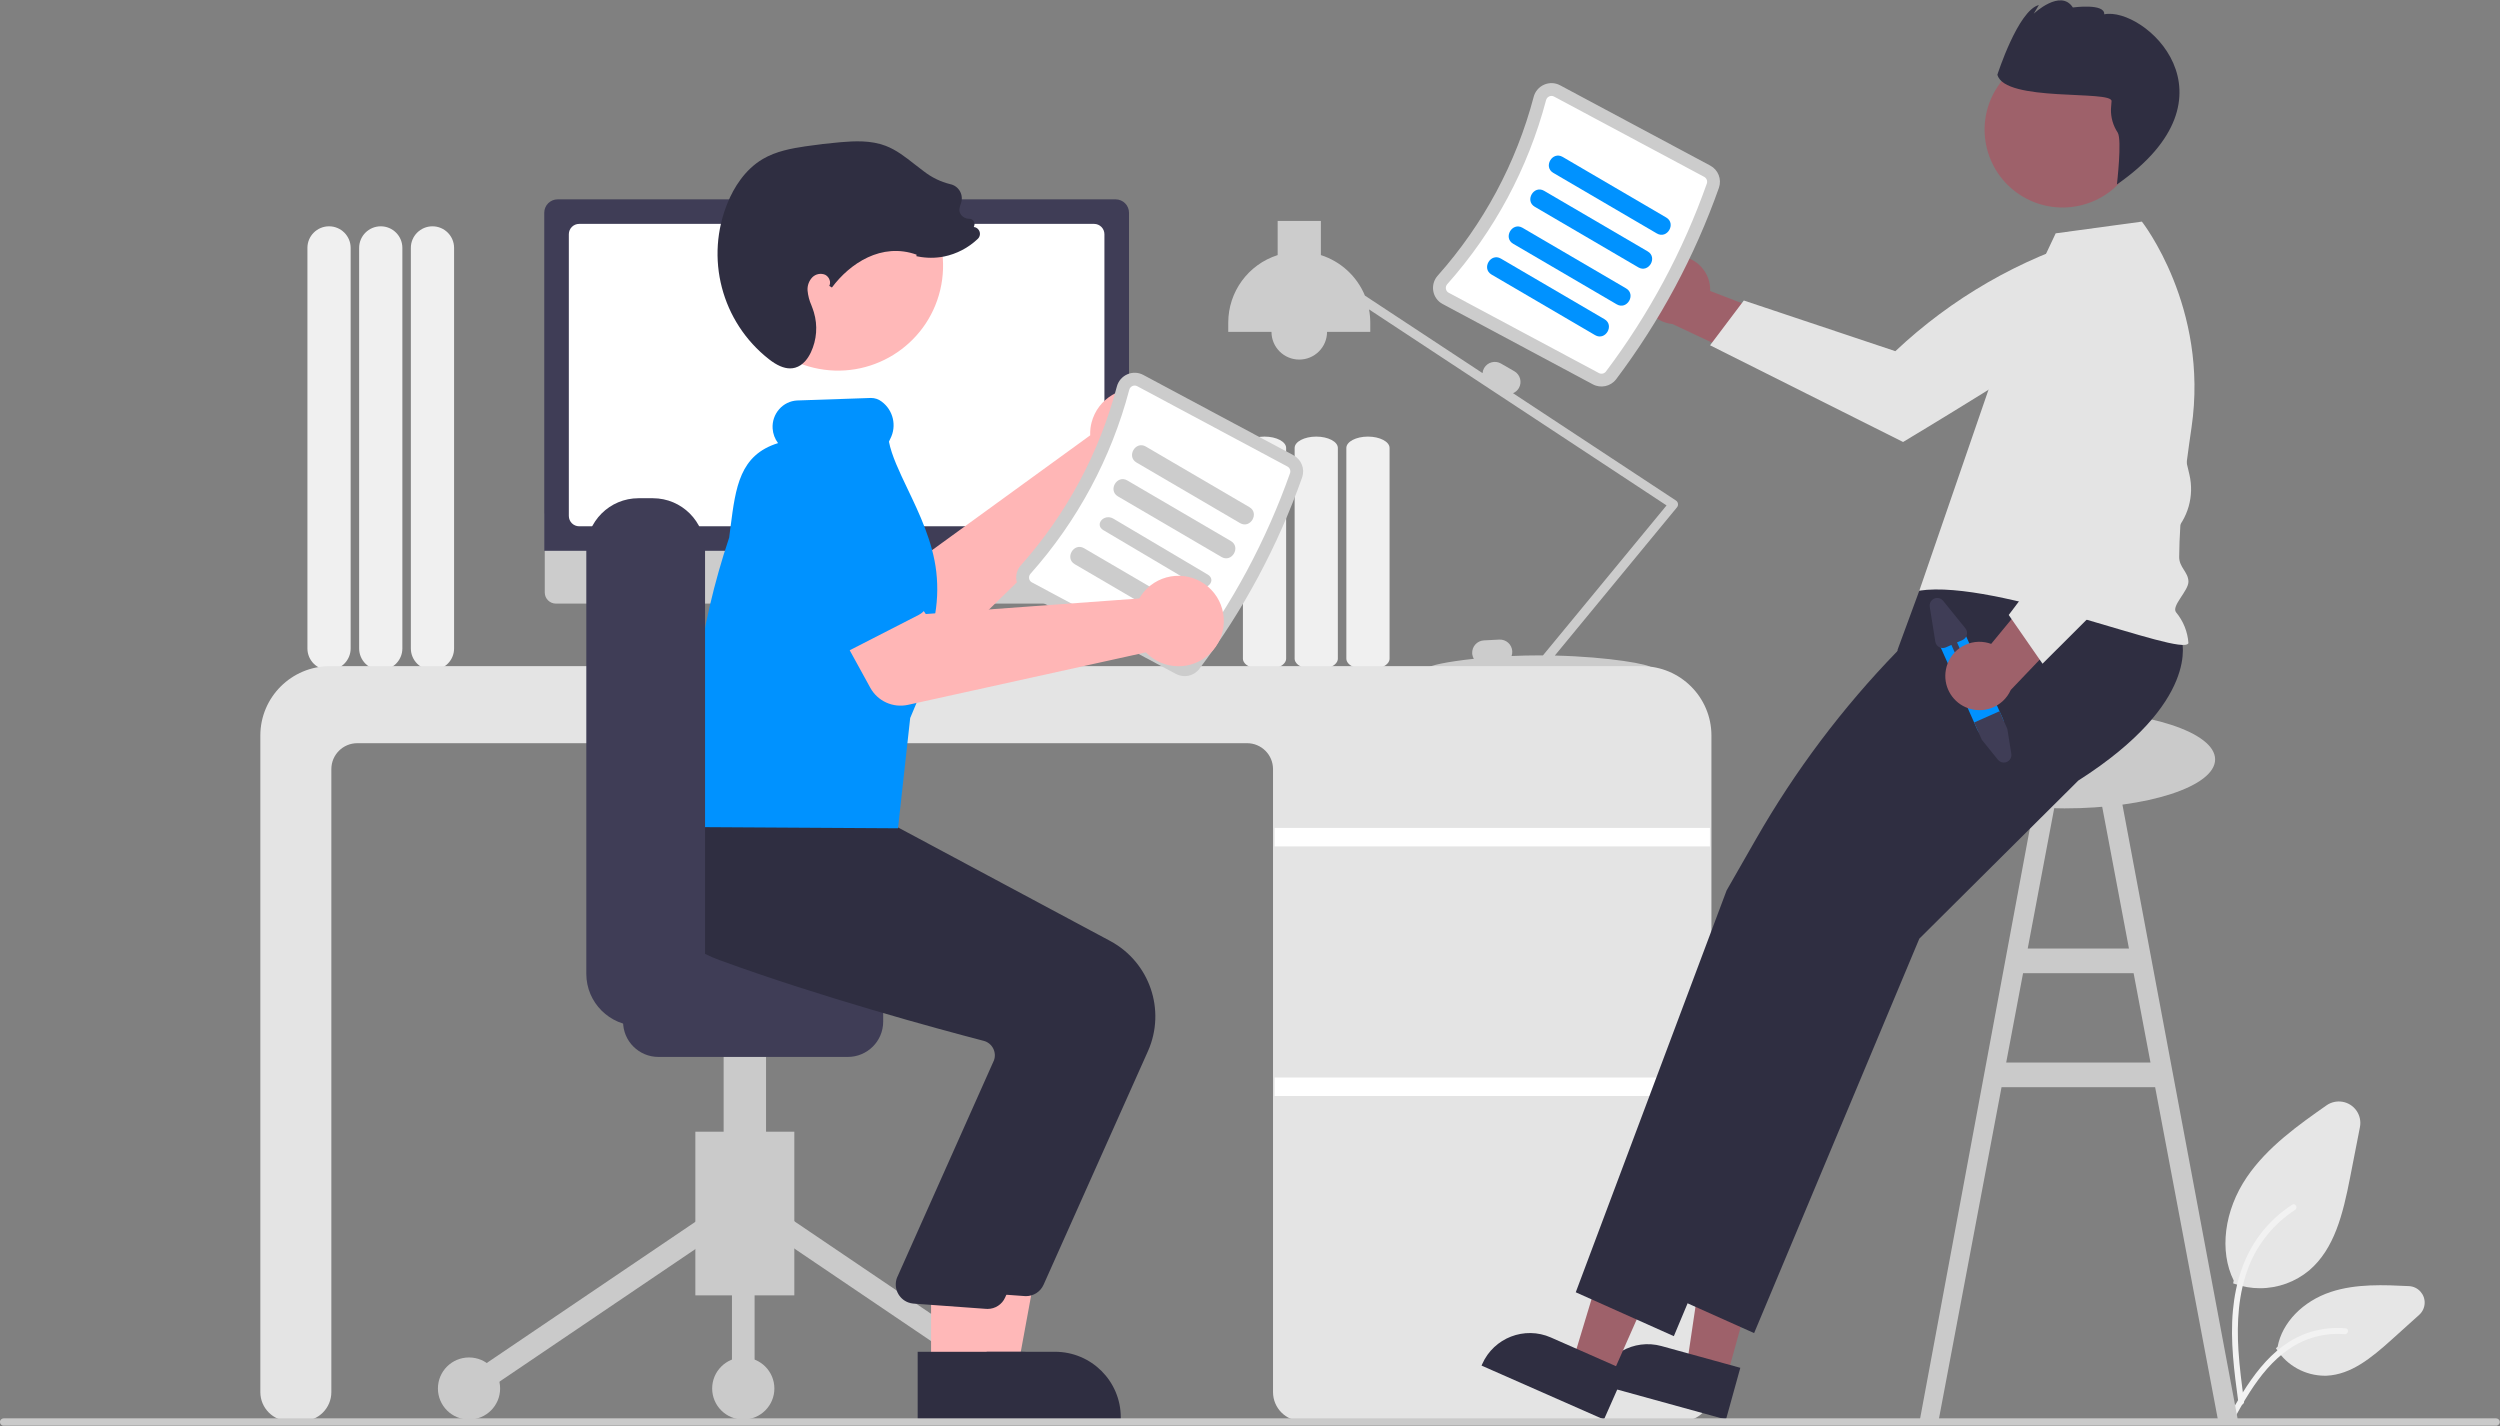 <svg width="284" height="162" xmlns="http://www.w3.org/2000/svg" xmlns:xlink="http://www.w3.org/1999/xlink" xml:space="preserve" overflow="hidden"><rect width="100%" height="100%" fill="#808080" stroke="none"/><defs><clipPath id="clip0"><rect x="850" y="246" width="284" height="162"/></clipPath></defs><g clip-path="url(#clip0)" transform="translate(-850 -246)"><path d="M114.898 150.178 114.898 104.673C114.898 103.32 115.995 102.223 117.348 102.223 118.702 102.223 119.799 103.32 119.799 104.673L119.799 150.178C119.799 151.531 118.702 152.628 117.348 152.628 115.995 152.628 114.898 151.531 114.898 150.178Z" fill="#F0F0F0" transform="matrix(1.002 0 0 1 781.545 169.486)"/><path d="M109.035 150.178 109.035 104.673C109.035 103.32 110.132 102.223 111.485 102.223 112.839 102.223 113.936 103.32 113.936 104.673L113.936 150.178C113.936 151.531 112.839 152.628 111.485 152.628 110.132 152.628 109.035 151.531 109.035 150.178Z" fill="#F0F0F0" transform="matrix(1.002 0 0 1 781.545 169.486)"/><path d="M103.172 150.178 103.172 104.673C103.172 103.32 104.269 102.223 105.622 102.223 106.976 102.223 108.073 103.32 108.073 104.673L108.073 150.178C108.073 151.531 106.976 152.628 105.622 152.628 104.269 152.628 103.172 151.531 103.172 150.178Z" fill="#F0F0F0" transform="matrix(1.002 0 0 1 781.545 169.486)"/><path d="M324.534 222.857C323.547 222.858 322.568 222.687 321.639 222.354L321.496 222.303 321.562 221.986C319.898 218.625 320.48 214.022 323.051 210.236 325.388 206.795 328.941 204.293 332.077 202.086 333.178 201.311 334.699 201.575 335.474 202.677 335.856 203.22 336 203.895 335.874 204.546L334.752 210.299C333.943 214.448 332.981 218.376 330.126 220.825 328.558 222.137 326.579 222.857 324.534 222.857Z" fill="#E6E6E6" transform="matrix(1.002 0 0 1 781.545 169.486)"/><path d="M331.877 232.797C329.67 232.784 327.62 231.656 326.429 229.799L326.348 229.672 326.541 229.501C327.043 226.765 329.402 224.326 332.57 223.278 335.449 222.325 338.627 222.481 341.43 222.617L341.43 222.617C342.463 222.668 343.259 223.546 343.209 224.579 343.184 225.076 342.963 225.544 342.593 225.878L339.44 228.724C337.148 230.792 334.863 232.659 332.107 232.793 332.03 232.795 331.953 232.797 331.877 232.797Z" fill="#E6E6E6" transform="matrix(1.002 0 0 1 781.545 169.486)"/><path d="M322.091 235.839C321.626 232.372 321.147 228.86 321.474 225.356 321.763 222.244 322.692 219.204 324.583 216.712 325.582 215.396 326.804 214.264 328.192 213.369 328.553 213.135 328.885 213.72 328.526 213.952 326.119 215.515 324.267 217.798 323.236 220.477 322.085 223.471 321.9 226.735 322.098 229.916 322.218 231.84 322.473 233.751 322.729 235.66 322.772 235.837 322.671 236.018 322.498 236.076 322.321 236.123 322.139 236.018 322.092 235.841 322.091 235.84 322.091 235.84 322.091 235.839Z" fill="#F2F2F2" transform="matrix(1.002 0 0 1 781.545 169.486)"/><path d="M320.775 237.832C323.017 233.779 325.616 229.273 330.261 227.833 331.551 227.434 332.906 227.291 334.251 227.412 334.674 227.449 334.568 228.117 334.146 228.08 331.887 227.89 329.634 228.499 327.779 229.802 325.983 231.051 324.585 232.788 323.403 234.629 322.678 235.757 322.029 236.933 321.38 238.108 321.172 238.483 320.566 238.212 320.775 237.832Z" fill="#F2F2F2" transform="matrix(1.002 0 0 1 781.545 169.486)"/><path d="M319.767 237.773 322.03 237.825 308.386 164.935 306.123 165.361 309.686 184.27 298.207 184.27 301.77 165.361 299.507 164.935 285.977 237.825 288.125 237.773 295.239 200.021 312.654 200.021ZM295.767 197.221 297.679 187.07 310.213 187.07 312.126 197.221Z" fill="#CACACA" transform="matrix(1.002 0 0 1 781.545 169.486)"/><path d="M220.958 151.339 220.958 127.401C220.958 126.691 222.057 126.112 223.408 126.112 224.759 126.112 225.858 126.691 225.858 127.401L225.858 151.339C225.858 152.049 224.759 152.627 223.408 152.627 222.057 152.627 220.958 152.049 220.958 151.339Z" fill="#F0F0F0" transform="matrix(1.002 0 0 1 781.545 169.486)"/><path d="M215.095 151.339 215.095 127.401C215.095 126.691 216.194 126.112 217.545 126.112 218.896 126.112 219.995 126.691 219.995 127.401L219.995 151.339C219.995 152.049 218.896 152.627 217.545 152.627 216.194 152.627 215.095 152.049 215.095 151.339Z" fill="#F0F0F0" transform="matrix(1.002 0 0 1 781.545 169.486)"/><path d="M209.232 151.339 209.232 127.401C209.232 126.691 210.331 126.112 211.682 126.112 213.033 126.112 214.132 126.691 214.132 127.401L214.132 151.339C214.132 152.049 213.033 152.627 211.682 152.627 210.331 152.627 209.232 152.049 209.232 151.339Z" fill="#F0F0F0" transform="matrix(1.002 0 0 1 781.545 169.486)"/><path d="M258.556 133.735C258.534 133.588 258.451 133.457 258.327 133.375L239.854 121.181C240.133 121.064 240.366 120.86 240.517 120.6L240.517 120.6C240.902 119.93 240.673 119.075 240.005 118.687L238.489 117.812C237.819 117.428 236.965 117.657 236.577 118.325 236.476 118.501 236.415 118.697 236.399 118.9L223.065 110.097C222.159 107.902 220.332 106.217 218.07 105.492L218.07 101.611 213.17 101.611 213.17 105.492C209.834 106.559 207.57 109.659 207.569 113.162L207.569 114.212 212.47 114.212C212.47 115.951 213.88 117.362 215.62 117.362 217.36 117.362 218.77 115.951 218.77 114.212L223.671 114.212 223.671 113.162C223.67 112.658 223.623 112.156 223.529 111.661L257.261 133.93 243.249 150.967C243.14 150.966 243.032 150.965 242.923 150.965 241.805 150.965 240.721 150.991 239.689 151.037 239.752 150.864 239.779 150.68 239.769 150.497 239.727 149.725 239.069 149.133 238.298 149.171L236.55 149.262C235.779 149.305 235.187 149.962 235.225 150.733 235.238 150.952 235.303 151.165 235.415 151.354 232.324 151.682 230.321 152.135 230.321 152.365 230.321 152.743 235.699 152.383 242.43 152.366 242.526 152.639 242.825 152.781 243.097 152.686 243.188 152.654 243.267 152.598 243.328 152.523L243.458 152.366C250.169 152.385 255.524 152.742 255.524 152.365 255.524 152.01 250.763 151.127 244.594 150.985L258.443 134.147C258.537 134.032 258.578 133.882 258.556 133.735Z" fill="#CCCCCC" transform="matrix(1.002 0 0 1 781.545 169.486)"/><path d="M259.061 237.948 215.932 237.948C214.117 237.946 212.647 236.475 212.645 234.66L212.645 163.879C212.643 162.257 211.329 160.943 209.707 160.941L108.822 160.941C107.201 160.943 105.887 162.257 105.885 163.879L105.885 234.66C105.883 236.475 104.412 237.946 102.597 237.948L101.122 237.948C99.307 237.946 97.836 236.475 97.834 234.66L97.834 160.066C97.839 155.718 101.362 152.195 105.71 152.19L254.474 152.19C258.821 152.195 262.344 155.718 262.349 160.066L262.349 234.66C262.347 236.475 260.876 237.946 259.061 237.948Z" fill="#E4E4E4" transform="matrix(1.002 0 0 1 781.545 169.486)"/><path d="M144.507 94.011 193.861 94.011 193.861 96.111 144.507 96.111Z" fill="#FFFFFF" transform="matrix(1.002 0 0 1 850 246.042)"/><path d="M144.507 122.363 193.861 122.363 193.861 124.463 144.507 124.463Z" fill="#FFFFFF" transform="matrix(1.002 0 0 1 850 246.042)"/><path d="M171.965 151.844 170.547 151.247 169.574 144.136 156.615 144.136 155.561 151.218 154.292 151.853C154.143 151.927 154.083 152.108 154.157 152.257 154.208 152.359 154.312 152.424 154.426 152.424L171.848 152.424C172.015 152.424 172.15 152.289 172.15 152.122 172.15 152.001 172.077 151.892 171.965 151.844Z" fill="#E6E6E6" transform="matrix(1.002 0 0 1 781.545 169.486)"/><path d="M194.993 145.083 131.338 145.083C130.643 145.081 130.08 144.517 130.08 143.821L130.08 134.845 196.251 134.845 196.251 143.821C196.251 144.517 195.688 145.081 194.993 145.083Z" fill="#CCCCCC" transform="matrix(1.002 0 0 1 781.545 169.486)"/><path d="M196.318 139.087 130.022 139.087 130.022 100.681C130.023 99.841 130.703 99.161 131.542 99.16L194.798 99.16C195.637 99.161 196.317 99.841 196.318 100.681Z" fill="#3F3D56" transform="matrix(1.002 0 0 1 781.545 169.486)"/><path d="M192.358 136.3 133.982 136.3C133.334 136.299 132.81 135.775 132.809 135.128L132.809 103.12C132.81 102.473 133.334 101.948 133.982 101.948L192.358 101.948C193.005 101.948 193.529 102.473 193.53 103.12L193.53 135.128C193.529 135.775 193.005 136.299 192.358 136.3Z" fill="#FFFFFF" transform="matrix(1.002 0 0 1 781.545 169.486)"/><path d="M257.8 105.622C259.909 105.318 261.866 106.782 262.17 108.892 262.202 109.117 262.215 109.344 262.207 109.571L275.006 114.498 269.207 118.641 257.942 113.327C255.81 113.114 254.254 111.213 254.467 109.08 254.645 107.296 256.023 105.867 257.8 105.622Z" fill="#9E616A" transform="matrix(1.002 0 0 1 781.545 169.486)"/><path d="M306.397 103.204 308.562 107.141C308.039 109.638 306.687 111.884 304.725 113.515 301.41 116.311 284.076 126.724 284.076 126.724L262.193 115.738 266.021 110.651 283.201 116.409 283.201 116.409C289.574 110.39 297.265 105.944 305.661 103.425Z" fill="#E4E4E4" transform="matrix(1.002 0 0 1 781.545 169.486)"/><path d="M251.136 86.226C251.136 89.299 243.49 91.79 234.058 91.79 224.626 91.79 216.98 89.299 216.98 86.226 216.98 83.152 224.626 80.661 234.058 80.661 243.49 80.661 251.136 83.152 251.136 86.226Z" fill="#CACACA" transform="matrix(1.002 0 0 1 850 246.042)"/><path d="M195.744 156.501 191.209 155.248 193.886 137.159 200.579 139.009 195.744 156.501Z" fill="#9E616A" transform="matrix(1.002 0 0 1 850 246.042)"/><path d="M263.999 237.773 249.376 233.731 249.427 233.546C250.296 230.403 253.548 228.559 256.692 229.427L256.692 229.428 265.623 231.896Z" fill="#2F2E41" transform="matrix(1.002 0 0 1 781.545 169.486)"/><path d="M182.595 156.56 178.291 154.659 183.574 137.154 189.926 139.958 182.595 156.56Z" fill="#9E616A" transform="matrix(1.002 0 0 1 850 246.042)"/><path d="M250.164 237.773 236.286 231.645 236.363 231.469C237.68 228.486 241.167 227.135 244.15 228.453L244.15 228.453 252.627 232.196Z" fill="#2F2E41" transform="matrix(1.002 0 0 1 781.545 169.486)"/><path d="M315.662 149.176C315.662 149.176 317.944 156.244 303.946 165.183L285.919 183.146 267.188 227.953 256.068 222.967 258.249 217.145 259.712 213.239 260.461 211.24 261.264 209.098 273.169 177.32 283.169 159.81 283.459 150.309 285.919 143.611 303.765 137.279Z" fill="#2F2E41" transform="matrix(1.002 0 0 1 781.545 169.486)"/><path d="M306.562 149.526C306.562 149.526 308.843 156.594 294.845 165.533L276.818 183.496 258.087 228.303 246.967 223.317 249.148 217.495 250.611 213.589 251.36 211.59 252.163 209.448 264.068 177.67 267.416 171.807C271.834 164.072 277.201 156.921 283.394 150.52L286.677 147.126 287.027 141.876 294.664 137.629Z" fill="#2F2E41" transform="matrix(1.002 0 0 1 781.545 169.486)"/><path d="M295.777 114.923 301.378 103.022 311.152 101.689C311.152 101.689 318.783 111.412 316.779 125.074 316.028 130.198 315.416 135.298 315.379 139.776 315.369 140.967 316.412 141.499 316.429 142.576 316.447 143.634 314.454 145.357 315.029 146.076 315.852 147.067 316.341 148.292 316.429 149.577 315.736 151.228 294.743 142.284 285.919 143.611Z" fill="#E4E4E4" transform="matrix(1.002 0 0 1 781.545 169.486)"/><path d="M311.068 91.23C311.068 96.115 307.109 100.075 302.224 100.075 297.339 100.075 293.379 96.115 293.379 91.23 293.379 86.345 297.339 82.385 302.224 82.385 307.109 82.385 311.068 86.345 311.068 91.23Z" fill="#9E616A" transform="matrix(0.512 -0.859 0.861 0.511 851.024 473.724)"/><path d="M307.712 88.007C307.695 88.239 307.672 88.547 307.645 88.896 307.617 89.85 307.886 90.789 308.414 91.584 308.909 92.421 308.319 97.472 308.319 97.472 322.799 87.378 311.357 77.237 306.882 78.139 306.975 76.855 303.325 77.364 303.325 77.364 301.934 75.198 298.886 78.073 298.886 78.073L299.474 77.084C297.108 77.686 294.769 85 294.769 85 295.571 88.155 307.805 86.723 307.712 88.007Z" fill="#2F2E41" transform="matrix(1.002 0 0 1 781.545 169.486)"/><path d="M251.539 119.605C256.515 112.986 260.448 105.645 263.203 97.836 263.532 96.871 263.116 95.81 262.218 95.327L245.191 86.203C244.633 85.902 243.967 85.875 243.386 86.13 242.794 86.387 242.354 86.903 242.194 87.527 240.212 95.052 236.486 102.005 231.319 107.823 230.888 108.302 230.702 108.955 230.816 109.59 230.925 110.214 231.317 110.754 231.877 111.052L248.904 120.176C249.804 120.655 250.918 120.414 251.539 119.605Z" fill="#CCCCCC" transform="matrix(1.002 0 0 1 781.545 169.486)"/><path d="M250.377 118.732C250.188 118.968 249.858 119.036 249.591 118.894L232.563 109.771C232.396 109.683 232.279 109.522 232.247 109.336 232.211 109.139 232.269 108.937 232.405 108.789 237.724 102.8 241.559 95.642 243.599 87.896 243.647 87.702 243.783 87.541 243.967 87.462 244.14 87.385 244.339 87.393 244.505 87.485L261.532 96.608C261.798 96.752 261.924 97.065 261.832 97.353 259.127 105.022 255.264 112.232 250.377 118.732Z" fill="#FFFFFF" transform="matrix(1.002 0 0 1 781.545 169.486)"/><path d="M244.42 96.153 256.164 103.037C257.332 103.722 258.39 101.907 257.224 101.223L245.48 94.339C244.311 93.654 243.253 95.469 244.42 96.153Z" fill="#0092FF" transform="matrix(1.002 0 0 1 781.545 169.486)"/><path d="M242.319 100.003 254.064 106.887C255.232 107.572 256.29 105.757 255.124 105.073L243.379 98.19C242.211 97.505 241.153 99.319 242.319 100.003Z" fill="#0092FF" transform="matrix(1.002 0 0 1 781.545 169.486)"/><path d="M239.869 104.204 251.613 111.087C252.782 111.772 253.84 109.958 252.673 109.274L240.929 102.39C239.761 101.705 238.703 103.52 239.869 104.204Z" fill="#0092FF" transform="matrix(1.002 0 0 1 781.545 169.486)"/><path d="M237.419 107.704 249.163 114.588C250.332 115.273 251.39 113.458 250.223 112.774L238.479 105.89C237.31 105.205 236.252 107.02 237.419 107.704Z" fill="#0092FF" transform="matrix(1.002 0 0 1 781.545 169.486)"/><path d="M290.958 148.195 295.367 158.11C295.583 158.592 295.541 159.151 295.256 159.595 294.917 160.13 294.29 160.409 293.666 160.302 293.562 160.286 293.461 160.259 293.363 160.221 292.973 160.071 292.659 159.772 292.489 159.39L288.079 149.475C287.726 148.68 288.084 147.749 288.879 147.396 289.674 147.042 290.605 147.4 290.958 148.195Z" fill="#0092FF" transform="matrix(1.002 0 0 1 781.545 169.486)"/><path d="M295.012 157.31 295.895 159.311 296.347 162.148C296.421 162.616 296.103 163.056 295.635 163.131 295.331 163.18 295.025 163.062 294.831 162.822L293.003 160.548 292.133 158.59Z" fill="#3F3D56" transform="matrix(1.002 0 0 1 781.545 169.486)"/><path d="M287.1 145.437 287.732 149.406C287.806 149.874 288.246 150.193 288.714 150.119 288.788 150.107 288.86 150.086 288.928 150.055L289.555 149.777 290.764 152.495C290.842 152.672 291.049 152.751 291.226 152.672 291.402 152.594 291.481 152.387 291.403 152.211L290.194 149.493 290.821 149.214C291.253 149.021 291.448 148.516 291.257 148.082 291.227 148.014 291.187 147.949 291.14 147.89L288.615 144.763C288.318 144.394 287.777 144.336 287.408 144.634 287.169 144.827 287.051 145.133 287.1 145.437Z" fill="#3F3D56" transform="matrix(1.002 0 0 1 781.545 169.486)"/><path d="M288.929 152.601C289.304 150.503 291.309 149.106 293.407 149.482 293.631 149.522 293.851 149.581 294.064 149.66L302.768 139.062 304.876 145.87 296.287 154.89C295.414 156.847 293.119 157.726 291.163 156.852 289.525 156.122 288.602 154.364 288.929 152.601Z" fill="#9E616A" transform="matrix(1.002 0 0 1 781.545 169.486)"/><path d="M299.886 151.912 296.053 146.375 306.939 131.861 301.331 119.844 301.739 105.551 306.373 104.695 306.431 104.723C308.683 106.02 310.425 108.049 311.366 110.472 312.522 113.362 315.102 124.211 316.538 130.42 317.111 132.867 316.374 135.436 314.592 137.207Z" fill="#E4E4E4" transform="matrix(1.002 0 0 1 781.545 169.486)"/><path d="M191.949 125.157C191.918 125.425 191.907 125.697 191.918 125.967L172.291 140.246 166.898 137.86 162.233 145.527 171.369 150.679C172.884 151.534 174.783 151.286 176.027 150.07L195.782 130.775C198.532 131.474 201.327 129.811 202.026 127.061 202.725 124.311 201.062 121.515 198.312 120.816 195.562 120.117 192.767 121.78 192.068 124.53 192.016 124.737 191.976 124.945 191.949 125.157Z" fill="#FFB6B6" transform="matrix(1.002 0 0 1 781.545 169.486)"/><path d="M171.656 140.768 165.932 150.306C165.306 151.349 163.953 151.687 162.91 151.061 162.818 151.005 162.729 150.943 162.646 150.875L154.076 143.836C151.19 142.081 150.273 138.319 152.028 135.432 153.776 132.558 157.517 131.635 160.401 133.366L170.612 137.601C171.735 138.067 172.268 139.356 171.801 140.48 171.76 140.579 171.711 140.676 171.656 140.768Z" fill="#0092FF" transform="matrix(1.002 0 0 1 781.545 169.486)"/><path d="M147.131 205.077 158.351 205.077 158.351 223.669 147.131 223.669Z" fill="#CACACA" transform="matrix(-1.002 -1.22465e-16 1.22719e-16 -1 1087.66 598.23)"/><path d="M169.36 208.977 171.926 208.977 171.926 241.539 169.36 241.539Z" fill="#CACACA" transform="matrix(0.562 -0.827 0.829 0.561 669.818 409.309)"/><path d="M118.757 223.975 151.319 223.975 151.319 226.541 118.757 226.541Z" fill="#CACACA" transform="matrix(0.829 -0.561 0.562 0.827 678.213 284.097)"/><path d="M119.208 157.691C119.208 159.638 117.629 161.217 115.682 161.217 113.734 161.217 112.156 159.638 112.156 157.691 112.156 155.744 113.734 154.165 115.682 154.165 117.629 154.165 119.208 155.744 119.208 157.691Z" fill="#CACACA" transform="matrix(1.002 0 0 1 850 246.042)"/><path d="M87.794 157.691C87.794 159.638 86.215 161.217 84.267 161.217 82.32 161.217 80.741 159.638 80.741 157.691 80.741 155.744 82.32 154.165 84.267 154.165 86.215 154.165 87.794 155.744 87.794 157.691Z" fill="#CACACA" transform="matrix(1.002 0 0 1 850 246.042)"/><path d="M56.7 157.691C56.7 159.638 55.121 161.217 53.174 161.217 51.226 161.217 49.648 159.638 49.648 157.691 49.648 155.744 51.226 154.165 53.174 154.165 55.121 154.165 56.7 155.744 56.7 157.691Z" fill="#CACACA" transform="matrix(1.002 0 0 1 850 246.042)"/><path d="M82.985 139.419 85.55 139.419 85.55 157.691 82.985 157.691Z" fill="#CACACA" transform="matrix(1.002 0 0 1 850 246.042)"/><path d="M150.337 188.728 155.145 188.728 155.145 213.411 150.337 213.411Z" fill="#CACACA" transform="matrix(-1.002 -1.22465e-16 1.22719e-16 -1 1087.66 571.625)"/><path d="M138.957 192.575 138.957 186.805C138.96 184.593 140.752 182.801 142.964 182.798L164.441 182.798C166.653 182.801 168.446 184.593 168.448 186.805L168.448 192.575C168.446 194.787 166.653 196.579 164.441 196.582L142.964 196.582C140.752 196.579 138.96 194.787 138.957 192.575Z" fill="#3F3D56" transform="matrix(1.002 0 0 1 781.545 169.486)"/><path d="M109.434 155.46 115.374 155.459 118.2 140.054 109.434 140.054 109.434 155.46Z" fill="#FFB8B8" transform="matrix(1.002 0 0 1 850 246.042)"/><path d="M176.233 237.773 195.385 237.772 195.385 237.53C195.385 233.413 192.047 230.076 187.931 230.076L187.93 230.076 176.233 230.076Z" fill="#2F2E41" transform="matrix(1.002 0 0 1 781.545 169.486)"/><path d="M186.631 222.462 198.473 195.909C200.523 191.268 198.663 185.83 194.2 183.417L168.516 169.644 156.796 168.647 145.985 167.664 145.906 167.796C145.807 167.965 143.482 171.98 145.053 176.382 146.245 179.722 149.346 182.33 154.268 184.135 165.757 188.348 179.03 191.948 184.203 193.301 184.665 193.419 185.055 193.729 185.274 194.153 185.493 194.572 185.528 195.064 185.369 195.509L174.368 220.225C173.954 221.356 174.534 222.608 175.665 223.022 175.842 223.087 176.026 223.129 176.214 223.146L184.434 223.745C184.504 223.751 184.573 223.755 184.642 223.755 185.502 223.754 186.282 223.248 186.631 222.462Z" fill="#2F2E41" transform="matrix(1.002 0 0 1 781.545 169.486)"/><path d="M105.559 155.46 111.498 155.459 114.324 140.054 105.558 140.054 105.559 155.46Z" fill="#FFB8B8" transform="matrix(1.002 0 0 1 850 246.042)"/><path d="M172.357 237.773 191.509 237.772 191.509 237.53C191.509 233.413 188.171 230.076 184.055 230.076L184.054 230.076 172.357 230.076Z" fill="#2F2E41" transform="matrix(1.002 0 0 1 781.545 169.486)"/><path d="M182.271 223.916 194.113 197.362C196.163 192.721 194.303 187.284 189.84 184.87L164.156 171.097 152.435 170.1 143.967 169.366 143.969 169.25C143.869 169.418 141.544 173.433 143.116 177.836 144.308 181.175 144.985 183.783 149.908 185.588 161.397 189.801 174.669 193.402 179.842 194.754 180.305 194.872 180.694 195.183 180.914 195.607 181.133 196.026 181.168 196.517 181.009 196.963L170.008 221.678C169.593 222.809 170.174 224.061 171.304 224.476 171.481 224.541 171.666 224.582 171.853 224.6L180.073 225.198C180.143 225.205 180.212 225.208 180.282 225.208 181.142 225.208 181.921 224.702 182.271 223.916Z" fill="#2F2E41" transform="matrix(1.002 0 0 1 781.545 169.486)"/><path d="M175.186 106.802C175.186 113.374 169.858 118.702 163.285 118.702 156.712 118.702 151.384 113.374 151.384 106.802 151.384 100.229 156.712 94.901 163.285 94.901 169.858 94.901 175.186 100.229 175.186 106.802Z" fill="#FFB8B8" transform="matrix(0.232 -0.973 0.975 0.231 803.191 410.405)"/><path d="M204.284 152.508C209.26 145.889 213.194 138.548 215.949 130.739 216.278 129.775 215.862 128.713 214.964 128.23L197.937 119.106C197.378 118.805 196.713 118.778 196.132 119.033 195.54 119.29 195.1 119.806 194.939 120.43 192.957 127.955 189.232 134.908 184.065 140.726 183.634 141.206 183.448 141.858 183.562 142.493 183.671 143.117 184.062 143.657 184.622 143.955L201.65 153.079C202.549 153.558 203.664 153.317 204.284 152.508Z" fill="#CCCCCC" transform="matrix(1.002 0 0 1 781.545 169.486)"/><path d="M203.122 151.635C202.933 151.871 202.603 151.939 202.337 151.798L185.309 142.674C185.141 142.586 185.024 142.425 184.993 142.239 184.957 142.042 185.015 141.84 185.15 141.692 190.47 135.703 194.305 128.546 196.345 120.799 196.393 120.605 196.529 120.444 196.713 120.365 196.886 120.288 197.085 120.296 197.251 120.388L214.278 129.511C214.544 129.655 214.67 129.968 214.578 130.256 211.873 137.925 208.009 145.135 203.122 151.635Z" fill="#FFFFFF" transform="matrix(1.002 0 0 1 781.545 169.486)"/><path d="M197.165 129.056 208.91 135.94C210.078 136.625 211.136 134.81 209.969 134.126L198.225 127.242C197.057 126.557 195.999 128.372 197.165 129.056Z" fill="#CCCCCC" transform="matrix(1.002 0 0 1 781.545 169.486)"/><path d="M195.065 132.906 206.809 139.79C207.978 140.475 209.036 138.66 207.869 137.976L196.125 131.093C194.957 130.408 193.898 132.222 195.065 132.906Z" fill="#CCCCCC" transform="matrix(1.002 0 0 1 781.545 169.486)"/><path d="M193.415 136.742 204.096 143.082C205.159 143.713 206.295 142.409 205.234 141.779L194.553 135.438C193.491 134.807 192.354 136.112 193.415 136.742Z" fill="#CCCCCC" transform="matrix(1.002 0 0 1 781.545 169.486)"/><path d="M190.165 140.607 201.909 147.491C203.077 148.176 204.135 146.361 202.969 145.677L191.224 138.793C190.056 138.108 188.998 139.923 190.165 140.607Z" fill="#CCCCCC" transform="matrix(1.002 0 0 1 781.545 169.486)"/><path d="M170.128 170.608 146.58 170.467 146.573 170.3C146.124 158.485 147.568 147.782 150.988 137.58 151.036 137.198 151.088 136.79 151.139 136.39 151.724 131.826 152.187 128.202 156.528 126.852 156.166 126.372 155.953 125.795 155.914 125.195 155.859 124.389 156.13 123.595 156.665 122.99 157.178 122.406 157.903 122.052 158.679 122.008L167.06 121.722C167.501 121.719 167.929 121.865 168.277 122.135 169.596 123.114 170.008 124.905 169.252 126.362 169.153 126.559 169.115 126.648 169.101 126.687 169.399 128.248 170.283 130.103 171.218 132.065 172.558 134.875 174.076 138.059 174.467 141.467 174.678 143.306 174.59 145.168 174.207 146.979 174.033 147.955 173.992 148.951 174.088 149.938 174.164 151.402 174.236 152.784 173.409 154.12 173.198 154.483 172.957 154.869 172.674 155.297L171.51 158.079Z" fill="#0092FF" transform="matrix(1.002 0 0 1 781.545 169.486)"/><path d="M134.79 187.142 134.79 139.026C134.794 135.761 137.439 133.116 140.704 133.112L142.34 133.112C145.604 133.116 148.25 135.761 148.253 139.026L148.253 187.142C148.25 190.406 145.604 193.052 142.34 193.056L140.704 193.056C137.439 193.052 134.794 190.406 134.79 187.142Z" fill="#3F3D56" transform="matrix(1.002 0 0 1 781.545 169.486)"/><path d="M197.937 143.828C197.768 144.04 197.616 144.264 197.482 144.5L173.275 146.268 169.955 141.395 161.946 145.444 166.985 154.642C167.821 156.168 169.564 156.959 171.264 156.584L198.227 150.623C200.194 152.668 203.446 152.731 205.491 150.765 207.536 148.798 207.599 145.546 205.633 143.501 203.666 141.455 200.414 141.392 198.368 143.359 198.215 143.506 198.071 143.663 197.937 143.828Z" fill="#FFB6B6" transform="matrix(1.002 0 0 1 781.545 169.486)"/><path d="M172.46 146.376 162.565 151.455C161.482 152.011 160.155 151.584 159.599 150.502 159.55 150.405 159.508 150.306 159.473 150.204L155.91 139.702C154.388 136.701 155.579 133.035 158.573 131.499 154.186 133.751 163.322 127.355 166.809 134.148L173.245 143.135C173.954 144.124 173.726 145.499 172.736 146.208 172.649 146.27 172.557 146.327 172.46 146.376Z" fill="#0092FF" transform="matrix(1.002 0 0 1 781.545 169.486)"/><path d="M157.891 118.363C157.175 118.363 156.385 118.018 155.494 117.319 150.105 113.087 148.205 105.778 150.85 99.458 151.498 97.911 152.71 95.807 154.803 94.575 156.308 93.689 158.075 93.369 159.614 93.139 160.946 92.939 162.295 92.78 163.623 92.667 165.21 92.531 167.043 92.44 168.715 93.075 169.94 93.541 170.982 94.362 171.991 95.158 172.342 95.435 172.705 95.721 173.069 95.987 173.951 96.674 174.968 97.169 176.054 97.436 176.518 97.532 176.917 97.825 177.149 98.238 177.385 98.658 177.427 99.159 177.265 99.613 177.108 100.054 176.966 100.452 177.253 100.882 177.469 101.19 177.824 101.371 178.2 101.365 178.399 101.362 178.586 101.459 178.697 101.624 178.81 101.787 178.834 101.996 178.762 102.18L178.716 102.299C178.966 102.323 179.189 102.467 179.311 102.687 179.496 103.003 179.436 103.406 179.167 103.655 178.106 104.666 176.781 105.359 175.346 105.655 174.363 105.848 173.353 105.846 172.371 105.648L172.213 105.618 172.232 105.443C168.262 104.026 164.677 106.43 162.634 109.177L162.339 108.991C162.441 108.784 162.455 108.544 162.376 108.327 162.293 108.067 162.11 107.85 161.867 107.725 161.369 107.52 160.797 107.634 160.416 108.014 160.033 108.416 159.836 108.961 159.874 109.515 159.927 110.096 160.075 110.664 160.312 111.197 160.408 111.452 160.507 111.716 160.588 111.982 161.04 113.492 160.92 115.117 160.249 116.544 159.94 117.196 159.381 118.026 158.473 118.283 158.284 118.337 158.088 118.364 157.891 118.363Z" fill="#2F2E41" transform="matrix(1.002 0 0 1 781.545 169.486)"/><path d="M351.31 238.473 68.73 238.473C68.5 238.473 68.314 238.285 68.314 238.055 68.315 237.826 68.501 237.64 68.73 237.639L351.31 237.639C351.538 237.639 351.727 237.826 351.727 238.056 351.727 238.287 351.538 238.473 351.31 238.473Z" fill="#CACACA" transform="matrix(1.002 0 0 1 781.545 169.486)"/></g></svg>